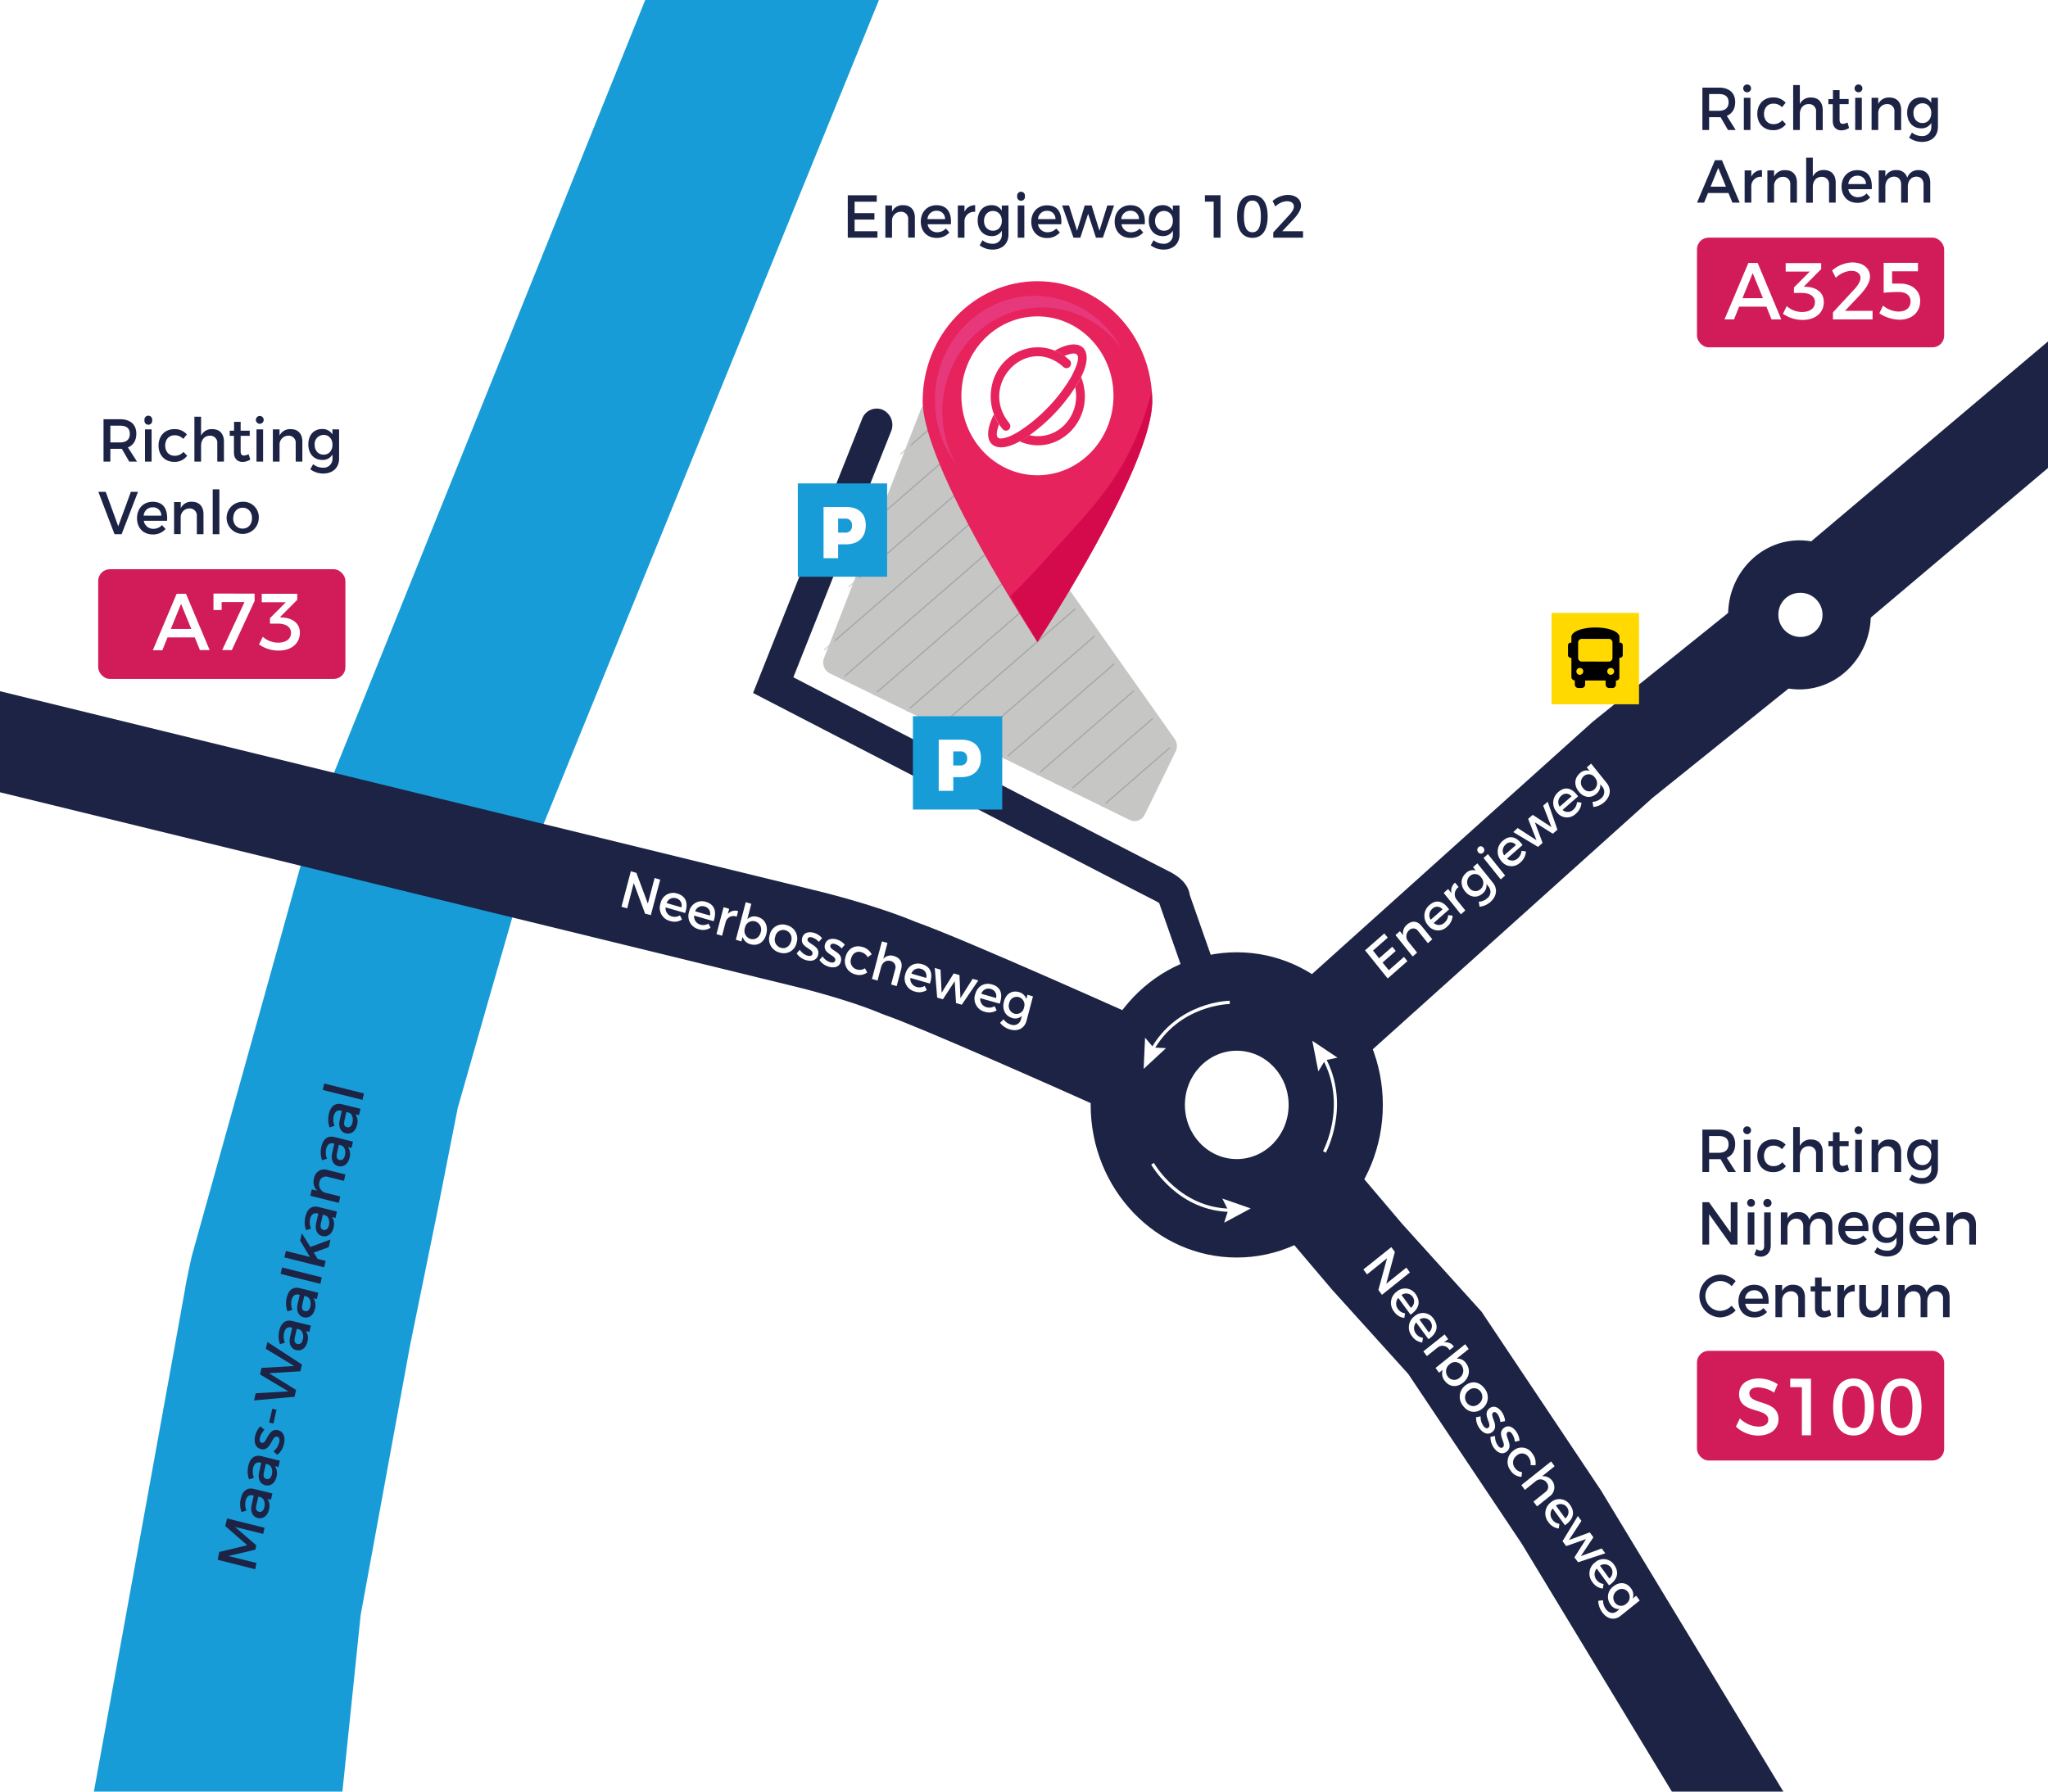 <?xml version="1.0" encoding="utf-8"?>
<svg id="Layer_1" data-name="Layer 1" xmlns="http://www.w3.org/2000/svg" xmlns:xlink="http://www.w3.org/1999/xlink" width="800" height="700" viewBox="0 0 800 700">
  <defs>
    <clipPath id="clip-path">
      <rect width="800" height="700" fill="none"/>
    </clipPath>
  </defs>
  <g>
    <rect width="800" height="700" fill="#fff"/>
    <g clip-path="url(#clip-path)">
      <g>
        <path d="M136.22,1070.93c-9.93-216.58-7.35-323.64-7.35-323.64l12-116.21,19.3-105.36,10.2-50,8.43-42.82,12.78-44.79,11-38.21,8.15-24L381.81-94.55s1.17-10.88,16-27.64,25.49-47.73,25.49-47.73L288.57-160.3l-.89,5.38a20.81,20.81,0,0,0-.85,6.25c.06,3.56-1.23,63.48-1.23,63.48s.43,1.1-.82,4S127.23,310,127.23,310l-9.17,26L74.92,490.76s-2,8.86-2.66,13-35.8,197.43-35.8,197.43-.81,9.21-.94,12.44c-3.23,82,9.14,363.81,9.14,363.81" fill="#189cd8"/>
        <path d="M435.65,435.29c-20.43-9.2-76.43-34.08-90-38.73l-1.16-.44c-14.33-6.05-34.61-10.83-34.81-10.88L-45,298.56l8.38-37.44,354.55,86.63c.76.18,22.73,5.35,39.83,12.48,18.84,6.62,89.44,38.37,92.47,39.73Z" fill="#1c2344"/>
        <polygon points="809.26 958.02 594.48 603.21 550.12 536.85 520.4 503.96 497.14 476.54 524.68 451.03 547.75 478.22 578.73 512.5 625.35 582.28 840.37 937.46 809.26 958.02" fill="#1c2344"/>
        <polygon points="521.26 423.43 497.26 394.28 622.21 281.95 683.12 232.99 705.56 263.47 645.45 311.79 521.26 423.43" fill="#1c2344"/>
        <polygon points="727.77 243.83 704.65 213.92 824.99 112.31 848.11 142.23 727.77 243.83" fill="#1c2344"/>
        <g>
          <ellipse cx="702.92" cy="240.24" rx="8.24" ry="8.61" fill="#fff"/>
          <path d="M702.92,231.63a8.62,8.62,0,1,1-8.24,8.61,8.43,8.43,0,0,1,8.24-8.61m0-20.51c-15.37,0-27.87,13.07-27.87,29.12s12.5,29.12,27.87,29.12,27.86-13.06,27.86-29.12-12.5-29.12-27.86-29.12Z" fill="#1c2344"/>
        </g>
        <path d="M483.11,410.53c11.19,0,20.26,9.47,20.26,21.17s-9.07,21.17-20.26,21.17-20.26-9.48-20.26-21.17,9.07-21.17,20.26-21.17m0-38.46c-31.47,0-57.07,26.75-57.07,59.63s25.6,59.63,57.07,59.63,57.06-26.75,57.06-59.63-25.6-59.63-57.06-59.63Z" fill="#1c2344"/>
        <g>
          <path d="M85.68,606.36l10.9-2.62L88,596.27l.7-3,14.65,3.66-.54,2.39-11-2.72,8.32,7.19-.39,1.69-10.53,2.48,11,2.73-.55,2.43L85,609.42Z" fill="#1c2344"/>
          <path d="M105.83,586l-1.36-.34a5,5,0,0,1,.58,4.21c-.57,2.52-2.42,3.72-4.38,3.23s-3-2.43-2.35-5.23l.81-3.53-.34-.08c-1.4-.35-2.46.38-2.87,2.22a6.52,6.52,0,0,0,.34,3.72l-1.91.61a9.22,9.22,0,0,1-.26-5.37c.69-3,2.54-4.31,5-3.72l7.32,1.8Zm-3.92-1-1-.26-.73,3.15c-.37,1.64-.13,2.51.94,2.78s1.85-.44,2.17-1.84C103.68,587.1,103.1,585.49,101.91,585.06Z" fill="#1c2344"/>
          <path d="M108.77,573.19l-1.36-.34a5.08,5.08,0,0,1,.58,4.22c-.58,2.52-2.42,3.72-4.39,3.23s-3-2.43-2.34-5.24l.8-3.52-.34-.08c-1.4-.35-2.45.38-2.87,2.22a6.5,6.5,0,0,0,.35,3.71l-1.92.62a9.15,9.15,0,0,1-.25-5.37c.68-3,2.54-4.31,5-3.72l7.31,1.8Zm-3.93-1-1-.26-.72,3.15c-.38,1.64-.13,2.51.94,2.78s1.84-.44,2.17-1.84C106.62,574.28,106,572.67,104.84,572.24Z" fill="#1c2344"/>
          <path d="M101.54,561.74c-.23,1-.08,1.79.72,2,2,.52,2.36-6,6.39-4.92,2.28.57,2.83,3,2.29,5.29a7.42,7.42,0,0,1-2.62,4.29l-1.51-1.32a6.52,6.52,0,0,0,2.27-3.55c.24-1.07.08-2-.76-2.2-2.28-.57-2.41,5.87-6.42,4.85-2.26-.57-2.76-2.87-2.24-5.1a7.65,7.65,0,0,1,2.06-3.79l1.57,1.37A7,7,0,0,0,101.54,561.74Z" fill="#1c2344"/>
          <path d="M106.37,550.41l1.65.41-1.23,5.38-1.66-.41Z" fill="#1c2344"/>
          <path d="M99.87,544.37l12.76-.74L101.57,537l.58-2.54,12.76-.74L103.84,527l.61-2.67,13.49,8.79-.6,2.65-12.27.77,10.59,6.53-.61,2.67-15.82,1.42Z" fill="#1c2344"/>
          <path d="M120.85,520.39l-1.36-.34a5,5,0,0,1,.58,4.22c-.57,2.52-2.42,3.72-4.39,3.23s-3-2.43-2.34-5.23l.81-3.53-.34-.08c-1.4-.35-2.46.38-2.88,2.22a6.63,6.63,0,0,0,.35,3.72l-1.91.61a9.23,9.23,0,0,1-.26-5.37c.69-3,2.54-4.31,5-3.72l7.32,1.8Zm-3.92-.95-1-.26-.72,3.15c-.37,1.64-.13,2.51.94,2.78s1.85-.44,2.17-1.84C118.7,521.48,118.11,519.87,116.93,519.44Z" fill="#1c2344"/>
          <path d="M123.79,507.57l-1.36-.34a5.08,5.08,0,0,1,.58,4.22c-.58,2.52-2.42,3.72-4.39,3.23s-3-2.43-2.35-5.24l.81-3.52-.34-.08c-1.4-.35-2.45.38-2.87,2.21a6.52,6.52,0,0,0,.34,3.72l-1.91.61A9.19,9.19,0,0,1,112,507c.69-3,2.54-4.31,5-3.72l7.31,1.8Zm-3.93-1-1-.25-.72,3.15c-.38,1.64-.14,2.51.93,2.78s1.85-.44,2.17-1.84C121.63,508.65,121.05,507.05,119.86,506.61Z" fill="#1c2344"/>
          <path d="M110.18,495.22l15.54,3.88-.57,2.52-15.54-3.88Z" fill="#1c2344"/>
          <path d="M122.54,489.4l1.54,2.47,3.12.78-.58,2.52-15.53-3.89.57-2.51,9.39,2.34-3.81-6.39.66-2.89,3.33,5.39,7.88-2.93-.68,3Z" fill="#1c2344"/>
          <path d="M131.05,475.85l-1.36-.34a5.05,5.05,0,0,1,.58,4.21c-.58,2.52-2.42,3.72-4.39,3.23s-3-2.43-2.35-5.23l.81-3.53-.33-.08c-1.41-.35-2.46.38-2.88,2.22a6.53,6.53,0,0,0,.34,3.72l-1.91.61a9.14,9.14,0,0,1-.25-5.37c.68-3,2.53-4.31,5-3.72l7.31,1.8Zm-3.93-1-1-.26-.72,3.15c-.38,1.64-.14,2.51.93,2.78s1.85-.44,2.17-1.84C128.89,476.93,128.31,475.32,127.12,474.89Z" fill="#1c2344"/>
          <path d="M128,457.14l6.93,1.73-.57,2.51-6.27-1.56a2.55,2.55,0,0,0-3.34,2.12A3.38,3.38,0,0,0,127,466l5.93,1.48-.58,2.51-11.14-2.78.58-2.52,2.13.54a4.68,4.68,0,0,1-1.23-4.85A4,4,0,0,1,128,457.14Z" fill="#1c2344"/>
          <path d="M137.3,448.52l-1.36-.34a5,5,0,0,1,.58,4.21c-.57,2.52-2.42,3.72-4.39,3.23s-3-2.43-2.34-5.23l.81-3.53-.34-.08c-1.4-.35-2.46.38-2.88,2.22a6.63,6.63,0,0,0,.35,3.72l-1.91.61a9.22,9.22,0,0,1-.26-5.37c.69-3,2.54-4.31,5-3.72l7.32,1.8Zm-3.92-1-1-.26-.72,3.15c-.37,1.64-.13,2.52.94,2.78s1.85-.44,2.17-1.84C135.15,449.6,134.56,448,133.38,447.56Z" fill="#1c2344"/>
          <path d="M140.24,435.69l-1.36-.34a5.08,5.08,0,0,1,.58,4.22c-.58,2.52-2.42,3.72-4.39,3.23s-3-2.43-2.35-5.24l.81-3.52-.34-.08c-1.4-.35-2.45.38-2.87,2.21a6.52,6.52,0,0,0,.34,3.72l-1.91.61a9.1,9.1,0,0,1-.25-5.36c.68-3,2.53-4.31,5-3.72l7.31,1.8Zm-3.93-.95-1-.26-.72,3.15c-.38,1.64-.14,2.51.93,2.78s1.85-.44,2.17-1.84C138.08,436.77,137.5,435.17,136.31,434.74Z" fill="#1c2344"/>
          <path d="M126.64,423.34l15.54,3.89-.58,2.51-15.54-3.88Z" fill="#1c2344"/>
        </g>
        <g>
          <path d="M248.59,341.05l4.48,12,2.63-10,2.2.64-3.66,13.86L252,357l-4.45-12L245,354.92l-2.24-.64,3.66-13.87Z" fill="#fff"/>
          <path d="M267.63,356.72,260,354.53a3.31,3.31,0,0,0,2.43,3.53,3.91,3.91,0,0,0,3.17-.41l.81,1.62a5.41,5.41,0,0,1-4.63.58A5.27,5.27,0,0,1,258,353a5.06,5.06,0,0,1,6.51-3.9C268.1,350.17,268.9,353,267.63,356.72Zm-1.46-2.21a2.81,2.81,0,0,0-2.08-3.54,2.93,2.93,0,0,0-3.68,1.88Z" fill="#fff"/>
          <path d="M278.76,359.93l-7.61-2.19a3.31,3.31,0,0,0,2.43,3.53,3.88,3.88,0,0,0,3.16-.41l.82,1.62a5.44,5.44,0,0,1-4.64.58,5.27,5.27,0,0,1-3.74-6.81,5.06,5.06,0,0,1,6.51-3.9C279.23,353.38,280,356.21,278.76,359.93Zm-1.45-2.21a2.82,2.82,0,0,0-2.08-3.54,2.93,2.93,0,0,0-3.68,1.88Z" fill="#fff"/>
          <path d="M288.34,356l-.57,2.18a3.13,3.13,0,0,0-4.26,1.93l-1.46,5.5-2.18-.63,2.78-10.53,2.18.63-.55,2.1A3.68,3.68,0,0,1,288.34,356Z" fill="#fff"/>
          <path d="M299.33,365c-.83,3.14-3.3,4.76-6.18,3.92a4.16,4.16,0,0,1-3.06-2.92l-.48,1.82-2.18-.63,3.88-14.69,2.18.63-1.58,6a4,4,0,0,1,4-.89C298.8,359,300.17,361.76,299.33,365Zm-2.18-.72A3.34,3.34,0,0,0,295,360a3.16,3.16,0,0,0-4,2.52,3.33,3.33,0,0,0,2.16,4.33C295,367.33,296.62,366.27,297.15,364.25Z" fill="#fff"/>
          <path d="M311.17,368.34a5.09,5.09,0,0,1-6.66,3.83,5.38,5.38,0,0,1-3.85-6.86,5.1,5.1,0,0,1,6.68-3.83A5.36,5.36,0,0,1,311.17,368.34ZM302.83,366a3.32,3.32,0,0,0,2.19,4.32c1.8.52,3.43-.5,4-2.54a3.31,3.31,0,0,0-2.17-4.29A3.13,3.13,0,0,0,302.83,366Z" fill="#fff"/>
          <path d="M317.22,366.27c-.85-.25-1.56-.13-1.76.62-.51,1.94,5.13,2.44,4.1,6.25-.57,2.16-2.66,2.6-4.69,2a6.52,6.52,0,0,1-3.67-2.64l1.21-1.4a5.64,5.64,0,0,0,3,2.28c.93.27,1.74.14,1.95-.65.57-2.16-5.05-2.48-4-6.28.57-2.14,2.59-2.53,4.52-2a6.56,6.56,0,0,1,3.24,2.09L319.87,368A6.05,6.05,0,0,0,317.22,366.27Z" fill="#fff"/>
          <path d="M326.12,368.83c-.85-.24-1.56-.13-1.76.63-.51,1.94,5.13,2.43,4.1,6.25-.57,2.16-2.66,2.6-4.69,2a6.46,6.46,0,0,1-3.67-2.63l1.21-1.4a5.76,5.76,0,0,0,3,2.28c.93.27,1.74.14,1.94-.66.57-2.15-5-2.48-4-6.27.57-2.14,2.59-2.54,4.52-2a6.56,6.56,0,0,1,3.24,2.09l-1.23,1.45A6.19,6.19,0,0,0,326.12,368.83Z" fill="#fff"/>
          <path d="M336.35,372c-1.74-.51-3.36.5-3.88,2.5a3.25,3.25,0,0,0,2.1,4.23,3.76,3.76,0,0,0,3.31-.41l.88,1.62a5.15,5.15,0,0,1-4.8.72,5.28,5.28,0,0,1-3.67-6.79c.84-3.19,3.5-4.76,6.5-3.9a5.56,5.56,0,0,1,3.71,2.92L338.92,374A4,4,0,0,0,336.35,372Z" fill="#fff"/>
          <path d="M352,378.73l-1.73,6.56-2.18-.63,1.57-5.92a2.45,2.45,0,0,0-1.75-3.26c-1.81-.5-3.26.6-3.75,2.46l-1.37,5.19-2.18-.63,3.88-14.69,2.18.62-1.64,6.22a3.82,3.82,0,0,1,4.29-1.06C351.69,374.27,352.69,376.22,352,378.73Z" fill="#fff"/>
          <path d="M363.24,384.29l-7.63-2.2a3.31,3.31,0,0,0,2.44,3.53,3.88,3.88,0,0,0,3.16-.41l.82,1.63a5.51,5.51,0,0,1-4.64.58,5.29,5.29,0,0,1-3.75-6.82c.85-3.18,3.52-4.74,6.52-3.89C363.7,377.73,364.5,380.56,363.24,384.29Zm-1.46-2.21a2.83,2.83,0,0,0-2.09-3.55,2.94,2.94,0,0,0-3.67,1.88Z" fill="#fff"/>
          <path d="M367.39,378.88l.43,9,4.72-7.55,2.26.65.37,9,4.76-7.54,2.22.64-6.46,9.48-2.25-.65-.5-8.54-4.62,7.06-2.24-.64-.93-11.61Z" fill="#fff"/>
          <path d="M390.52,392.15,382.91,390a3.31,3.31,0,0,0,2.43,3.53,3.88,3.88,0,0,0,3.16-.41l.82,1.63a5.47,5.47,0,0,1-4.64.57,5.28,5.28,0,0,1-3.75-6.81c.85-3.19,3.52-4.74,6.52-3.89C391,385.6,391.79,388.43,390.52,392.15Zm-1.45-2.21A2.82,2.82,0,0,0,387,386.4a2.93,2.93,0,0,0-3.68,1.88Z" fill="#fff"/>
          <path d="M403.51,389.29,401,398.8c-.8,3-3.37,4.33-6.53,3.42a7.6,7.6,0,0,1-3.82-2.59l1.36-1.38a5.33,5.33,0,0,0,2.86,2.06,2.92,2.92,0,0,0,3.95-2.08l.35-1.32a3.71,3.71,0,0,1-3.8.82c-2.73-.79-4-3.37-3.21-6.4s3.12-4.48,5.8-3.72a4,4,0,0,1,2.94,2.76l.45-1.7ZM400,393.66a3.14,3.14,0,0,0-2-4.07,3,3,0,0,0-3.79,2.39,3.17,3.17,0,0,0,2.08,4.09A3,3,0,0,0,400,393.66Z" fill="#fff"/>
        </g>
        <g>
          <rect x="38.36" y="222.41" width="96.56" height="42.85" rx="4.55" fill="#d11c59"/>
          <g>
            <path d="M76.08,249.05H65.43l-2,5H59.7L69,232h3.65L81.9,254H78.1Zm-1.36-3.31-4-9.8-4,9.8Z" fill="#fff"/>
            <path d="M99.46,231.94v2.83L90.56,254H86.79l8.72-18.76H86.58l0,3.09H83.39v-6.42Z" fill="#fff"/>
            <path d="M117.14,247.19c0,4.13-3.2,7-8.3,7a13.35,13.35,0,0,1-7.66-2.39l1.48-3a9,9,0,0,0,5.94,2.3c3.2,0,5.07-1.51,5.07-3.81s-1.9-3.62-5.13-3.62h-3.08v-2.15l6.19-6.21h-9.41l0-3.3h13.87v2.33l-6.79,6.84,1.24.09C114.48,241.58,117.14,243.69,117.14,247.19Z" fill="#fff"/>
          </g>
          <g>
            <path d="M50.49,180.36l-2.9-5a5.62,5.62,0,0,1-.72,0H43.11v5H40.44V163.8h6.43c4.05,0,6.38,2.06,6.38,5.65,0,2.65-1.18,4.52-3.28,5.37l3.55,5.54Zm-3.62-7.5c2.44,0,3.84-1.09,3.84-3.34s-1.4-3.21-3.84-3.21H43.11v6.55Z" fill="#1c2344"/>
            <path d="M59.44,164.18a1.52,1.52,0,1,1-3,0,1.52,1.52,0,1,1,3,0Zm-.22,3.59v12.59H56.64V167.77Z" fill="#1c2344"/>
            <path d="M68.11,170.07c-2.08,0-3.58,1.63-3.58,4s1.5,4,3.58,4a4.39,4.39,0,0,0,3.55-1.51l1.45,1.51A6,6,0,0,1,68,180.45c-3.58,0-6.07-2.58-6.07-6.36s2.49-6.41,6.07-6.41a6.21,6.21,0,0,1,5,2.06l-1.43,1.75A4.46,4.46,0,0,0,68.11,170.07Z" fill="#1c2344"/>
            <path d="M87.48,172.53v7.83h-2.6v-7.07a2.75,2.75,0,0,0-2.9-3.06c-2.15,0-3.44,1.71-3.44,3.93v6.2h-2.6V162.81h2.6v7.42A4.52,4.52,0,0,1,83,167.68C85.81,167.68,87.48,169.52,87.48,172.53Z" fill="#1c2344"/>
            <path d="M97.77,179.55a5.6,5.6,0,0,1-3,.93c-1.81,0-3.38-1.09-3.38-3.67v-6.53H89.74v-2h1.69v-3.46H94v3.46h3.55v2H94v6c0,1.3.47,1.71,1.29,1.71a4.05,4.05,0,0,0,1.81-.55Z" fill="#1c2344"/>
            <path d="M103,164.18a1.53,1.53,0,1,1-1.52-1.66A1.53,1.53,0,0,1,103,164.18Zm-.23,3.59v12.59h-2.58V167.77Z" fill="#1c2344"/>
            <path d="M118.11,172.53v7.83h-2.6v-7.07a2.74,2.74,0,0,0-2.89-3.06,3.45,3.45,0,0,0-3.42,3.43v6.7h-2.61V167.77h2.61v2.42a4.51,4.51,0,0,1,4.43-2.51C116.44,167.68,118.11,169.52,118.11,172.53Z" fill="#1c2344"/>
            <path d="M132.46,167.77v11.36c0,3.62-2.47,5.89-6.25,5.89a8.5,8.5,0,0,1-5-1.66l1.11-2a6,6,0,0,0,3.78,1.37,3.45,3.45,0,0,0,3.78-3.57v-1.59a4.33,4.33,0,0,1-4,2.13c-3.26,0-5.44-2.46-5.44-6.08s2.15-6,5.35-6a4.45,4.45,0,0,1,4.07,2.13v-2Zm-2.58,6c0-2.27-1.43-3.85-3.46-3.85a3.56,3.56,0,0,0-3.51,3.85c0,2.28,1.42,3.88,3.51,3.88S129.88,176,129.88,173.73Z" fill="#1c2344"/>
            <path d="M41.3,192.17l4.89,13.46,4.93-13.46H53.9l-6.4,16.56H44.74l-6.32-16.56Z" fill="#1c2344"/>
            <path d="M65.26,203.48h-9.1a3.71,3.71,0,0,0,3.74,3.14,4.59,4.59,0,0,0,3.39-1.46l1.38,1.54a6.42,6.42,0,0,1-5,2.12c-3.71,0-6.15-2.57-6.15-6.36s2.51-6.39,6.09-6.41C63.86,196.05,65.58,198.94,65.26,203.48Zm-2.26-2a3.15,3.15,0,0,0-3.35-3.26,3.46,3.46,0,0,0-3.53,3.26Z" fill="#1c2344"/>
            <path d="M79.49,200.9v7.83h-2.6v-7.07a2.75,2.75,0,0,0-2.9-3A3.43,3.43,0,0,0,70.58,202v6.69H68V196.15h2.61v2.41A4.51,4.51,0,0,1,75,196.05C77.82,196.05,79.49,197.9,79.49,200.9Z" fill="#1c2344"/>
            <path d="M85.69,191.18v17.55h-2.6V191.18Z" fill="#1c2344"/>
            <path d="M101.08,202.44a6.28,6.28,0,1,1-6.27-6.39A6,6,0,0,1,101.08,202.44Zm-10,0c0,2.44,1.52,4.09,3.69,4.09s3.67-1.65,3.67-4.09-1.52-4.07-3.67-4.07S91.12,200.05,91.12,202.46Z" fill="#1c2344"/>
          </g>
        </g>
        <g>
          <rect x="662.88" y="92.85" width="96.56" height="42.85" rx="4.55" fill="#d11c59"/>
          <g>
            <path d="M690,119.81H679.34l-2,5h-3.71l9.32-22.06h3.64l9.23,22.06H692Zm-1.35-3.31-4-9.8-4,9.8Z" fill="#fff"/>
            <path d="M712.43,118c0,4.13-3.2,7-8.3,7a13.36,13.36,0,0,1-7.66-2.4l1.48-3a9,9,0,0,0,5.94,2.3c3.2,0,5.07-1.51,5.07-3.81s-1.9-3.63-5.13-3.63h-3.07v-2.14l6.18-6.21h-9.41l0-3.31h13.87v2.33l-6.78,6.84,1.23.1C709.77,112.34,712.43,114.46,712.43,118Z" fill="#fff"/>
            <path d="M726.76,108.66c0-1.8-1.39-2.84-3.71-2.84a9.27,9.27,0,0,0-5.94,2.74l-1.45-2.87a12.54,12.54,0,0,1,7.87-3.15c4.13,0,6.94,2.18,6.94,5.58,0,2.21-1.66,4.7-4,7.22l-5.79,6.11h10.79v3.34H716v-2.74l8.05-8.7C725.67,111.68,726.76,109.92,726.76,108.66Z" fill="#fff"/>
            <path d="M742.2,110.8c4.8,0,7.88,2.84,7.88,6.68,0,4.51-3.2,7.44-8.15,7.44a14.63,14.63,0,0,1-7.81-2.52l1.45-3a9.67,9.67,0,0,0,6,2.33c3,0,4.74-1.51,4.74-4,0-2.27-1.78-3.65-4.68-3.65-1.36,0-4.31.12-5.82.31V102.7h13.39V106h-10.1v4.79C740,110.8,741.39,110.8,742.2,110.8Z" fill="#fff"/>
          </g>
          <g>
            <path d="M675,50.79l-2.9-5a5.62,5.62,0,0,1-.72,0h-3.76v5H665V34.23h6.43c4.05,0,6.38,2.06,6.38,5.65,0,2.65-1.18,4.52-3.28,5.37L678,50.79Zm-3.62-7.5c2.44,0,3.85-1.09,3.85-3.34s-1.41-3.21-3.85-3.21h-3.76v6.55Z" fill="#1c2344"/>
            <path d="M684,34.61A1.53,1.53,0,1,1,682.45,33,1.53,1.53,0,0,1,684,34.61Zm-.23,3.59V50.79h-2.58V38.2Z" fill="#1c2344"/>
            <path d="M692.63,40.5c-2.08,0-3.57,1.63-3.57,4s1.49,4,3.57,4A4.42,4.42,0,0,0,696.19,47l1.44,1.51a6,6,0,0,1-5.11,2.34c-3.58,0-6.07-2.58-6.07-6.36s2.49-6.41,6.07-6.41a6.21,6.21,0,0,1,5,2.06l-1.43,1.75A4.44,4.44,0,0,0,692.63,40.5Z" fill="#1c2344"/>
            <path d="M712,43v7.83h-2.6V43.72a2.75,2.75,0,0,0-2.9-3.06c-2.15,0-3.44,1.71-3.44,3.93v6.2h-2.6V33.24h2.6v7.42a4.52,4.52,0,0,1,4.46-2.55C710.33,38.11,712,40,712,43Z" fill="#1c2344"/>
            <path d="M722.29,50a5.51,5.51,0,0,1-3,.93c-1.81,0-3.37-1.09-3.37-3.67V40.71h-1.7v-2H716V35.22h2.58v3.46h3.55v2h-3.55v6c0,1.3.47,1.71,1.29,1.71a4,4,0,0,0,1.81-.55Z" fill="#1c2344"/>
            <path d="M727.5,34.61A1.53,1.53,0,1,1,726,33,1.53,1.53,0,0,1,727.5,34.61Zm-.23,3.59V50.79h-2.58V38.2Z" fill="#1c2344"/>
            <path d="M742.64,43v7.83H740V43.72a2.74,2.74,0,0,0-2.89-3.06,3.45,3.45,0,0,0-3.42,3.43v6.7h-2.6V38.2h2.6v2.42a4.51,4.51,0,0,1,4.44-2.51C741,38.11,742.64,40,742.64,43Z" fill="#1c2344"/>
            <path d="M757,38.2V49.56c0,3.62-2.46,5.89-6.25,5.89a8.52,8.52,0,0,1-5-1.66l1.11-2a6,6,0,0,0,3.78,1.37,3.45,3.45,0,0,0,3.78-3.57V48a4.33,4.33,0,0,1-4,2.13c-3.26,0-5.43-2.46-5.43-6.08s2.15-6,5.34-6a4.45,4.45,0,0,1,4.07,2.13v-2Zm-2.58,6c0-2.27-1.43-3.85-3.46-3.85a3.56,3.56,0,0,0-3.51,3.85c0,2.28,1.43,3.88,3.51,3.88S754.4,46.44,754.4,44.16Z" fill="#1c2344"/>
            <path d="M675.19,75.42h-8l-1.52,3.74H662.9l7-16.56h2.74l6.93,16.56h-2.85Zm-1-2.48-3-7.36-3,7.36Z" fill="#1c2344"/>
            <path d="M688.27,66.48v2.6a3.7,3.7,0,0,0-4.17,3.5v6.58h-2.6V66.58h2.6v2.5A4.36,4.36,0,0,1,688.27,66.48Z" fill="#1c2344"/>
            <path d="M701.93,71.33v7.83h-2.6V72.09a2.75,2.75,0,0,0-2.9-3A3.43,3.43,0,0,0,693,72.47v6.69h-2.61V66.58H693V69a4.51,4.51,0,0,1,4.43-2.51C700.26,66.48,701.93,68.33,701.93,71.33Z" fill="#1c2344"/>
            <path d="M717.07,71.33v7.83h-2.6V72.09a2.75,2.75,0,0,0-2.9-3c-2.15,0-3.44,1.7-3.44,3.92v6.2h-2.6V61.61h2.6V69a4.52,4.52,0,0,1,4.46-2.56C715.4,66.48,717.07,68.33,717.07,71.33Z" fill="#1c2344"/>
            <path d="M731.14,73.91H722a3.71,3.71,0,0,0,3.74,3.14,4.59,4.59,0,0,0,3.39-1.46l1.39,1.54a6.45,6.45,0,0,1-5,2.12c-3.71,0-6.15-2.57-6.15-6.36s2.51-6.39,6.09-6.41C729.74,66.48,731.46,69.37,731.14,73.91Zm-2.26-2a3.15,3.15,0,0,0-3.35-3.26A3.46,3.46,0,0,0,722,71.92Z" fill="#1c2344"/>
            <path d="M754,71.33v7.83h-2.61V72.09c0-1.92-1.08-3.08-2.85-3.08-2.06.07-3.3,1.73-3.3,3.93v6.22h-2.61V72.09c0-1.92-1.06-3.08-2.82-3.08-2.09.07-3.35,1.73-3.35,3.93v6.22h-2.59V66.58h2.59V69a4.4,4.4,0,0,1,4.36-2.53,4.06,4.06,0,0,1,4.19,3,4.42,4.42,0,0,1,4.57-3C752.32,66.48,754,68.33,754,71.33Z" fill="#1c2344"/>
          </g>
        </g>
        <g>
          <rect x="662.88" y="527.79" width="96.56" height="42.85" rx="4.55" fill="#d11c59"/>
          <g>
            <path d="M686.79,542.06c-2.08,0-3.44.82-3.44,2.3,0,4.82,11.4,2.24,11.37,10.18,0,3.93-3.32,6.36-8,6.36a12.69,12.69,0,0,1-8.63-3.5l1.54-3.21a10.89,10.89,0,0,0,7.15,3.21c2.47,0,3.95-1,3.95-2.68,0-4.91-11.4-2.17-11.4-10,0-3.78,3.11-6.14,7.69-6.14a13.3,13.3,0,0,1,7.39,2.27L693,544.11A12.22,12.22,0,0,0,686.79,542.06Z" fill="#fff"/>
            <path d="M707.42,538.69v22.09h-3.56V542h-4.55v-3.33Z" fill="#fff"/>
            <path d="M732,549.71c0,7.19-2.84,11.16-7.93,11.16s-8-4-8-11.16,2.84-11.12,8-11.12S732,542.56,732,549.71Zm-12.37,0c0,5.61,1.48,8.26,4.44,8.26s4.4-2.65,4.4-8.26-1.48-8.22-4.4-8.22S719.61,544.11,719.61,549.71Z" fill="#fff"/>
            <path d="M750.59,549.71c0,7.19-2.83,11.16-7.93,11.16s-8-4-8-11.16,2.83-11.12,8-11.12S750.59,542.56,750.59,549.71Zm-12.36,0c0,5.61,1.47,8.26,4.43,8.26s4.4-2.65,4.4-8.26-1.48-8.22-4.4-8.22S738.23,544.11,738.23,549.71Z" fill="#fff"/>
          </g>
          <g>
            <path d="M675,457.91l-2.9-5c-.23,0-.47,0-.72,0h-3.76v5H665V441.35h6.43c4.05,0,6.38,2.06,6.38,5.66,0,2.64-1.18,4.51-3.28,5.36l3.55,5.54Zm-3.62-7.5c2.44,0,3.85-1.09,3.85-3.33s-1.41-3.22-3.85-3.22h-3.76v6.55Z" fill="#1c2344"/>
            <path d="M684,441.73a1.53,1.53,0,1,1-1.52-1.65A1.53,1.53,0,0,1,684,441.73Zm-.23,3.6v12.58h-2.58V445.33Z" fill="#1c2344"/>
            <path d="M692.63,447.62c-2.08,0-3.57,1.63-3.57,4s1.49,4,3.57,4a4.42,4.42,0,0,0,3.56-1.51l1.44,1.51a6,6,0,0,1-5.11,2.34c-3.58,0-6.07-2.57-6.07-6.36s2.49-6.41,6.07-6.41a6.24,6.24,0,0,1,5,2.06L696.07,449A4.44,4.44,0,0,0,692.63,447.62Z" fill="#1c2344"/>
            <path d="M712,450.08v7.83h-2.6v-7.07a2.75,2.75,0,0,0-2.9-3c-2.15,0-3.44,1.7-3.44,3.92v6.2h-2.6V440.36h2.6v7.43a4.52,4.52,0,0,1,4.46-2.56C710.33,445.23,712,447.08,712,450.08Z" fill="#1c2344"/>
            <path d="M722.29,457.11a5.59,5.59,0,0,1-3,.92c-1.81,0-3.37-1.09-3.37-3.67v-6.53h-1.7v-2H716v-3.45h2.58v3.45h3.55v2h-3.55v6c0,1.3.47,1.7,1.29,1.7a4,4,0,0,0,1.81-.55Z" fill="#1c2344"/>
            <path d="M727.5,441.73a1.53,1.53,0,1,1-1.52-1.65A1.53,1.53,0,0,1,727.5,441.73Zm-.23,3.6v12.58h-2.58V445.33Z" fill="#1c2344"/>
            <path d="M742.64,450.08v7.83H740v-7.07a2.74,2.74,0,0,0-2.89-3,3.43,3.43,0,0,0-3.42,3.43v6.69h-2.6V445.33h2.6v2.41a4.51,4.51,0,0,1,4.44-2.51C741,445.23,742.64,447.08,742.64,450.08Z" fill="#1c2344"/>
            <path d="M757,445.33v11.35c0,3.62-2.46,5.89-6.25,5.89a8.52,8.52,0,0,1-5-1.66l1.11-2a5.89,5.89,0,0,0,3.78,1.37,3.44,3.44,0,0,0,3.78-3.57v-1.58a4.35,4.35,0,0,1-4,2.13c-3.26,0-5.43-2.46-5.43-6.08s2.15-6,5.34-6a4.45,4.45,0,0,1,4.07,2.13v-2Zm-2.58,6c0-2.27-1.43-3.86-3.46-3.86s-3.49,1.61-3.51,3.86,1.43,3.88,3.51,3.88S754.4,453.56,754.4,451.29Z" fill="#1c2344"/>
            <path d="M667.58,469.72l8.49,11.9v-11.9h2.63v16.56h-2.63l-8.44-11.87v11.87H665V469.72Z" fill="#1c2344"/>
            <path d="M685.53,470.1a1.53,1.53,0,1,1-1.52-1.65A1.53,1.53,0,0,1,685.53,470.1Zm-.23,3.6v12.58h-2.58V473.7Z" fill="#1c2344"/>
            <path d="M687.81,491a4.17,4.17,0,0,1-2.51-.85l.86-2.11a2.64,2.64,0,0,0,1.54.57c.79,0,1.42-.5,1.42-1.7V473.7h2.58v12.93C691.7,489.62,689.73,491,687.81,491ZM692,470.1a1.6,1.6,0,1,1-1.61-1.65A1.56,1.56,0,0,1,692,470.1Z" fill="#1c2344"/>
            <path d="M715.76,478.45v7.83h-2.6v-7.07c0-1.92-1.09-3.08-2.85-3.08-2.06.07-3.31,1.73-3.31,3.93v6.22h-2.6v-7.07c0-1.92-1.06-3.08-2.83-3.08-2.08.07-3.35,1.73-3.35,3.93v6.22h-2.58V473.7h2.58v2.43a4.43,4.43,0,0,1,4.37-2.53,4.06,4.06,0,0,1,4.19,3,4.41,4.41,0,0,1,4.57-3C714.11,473.6,715.76,475.45,715.76,478.45Z" fill="#1c2344"/>
            <path d="M729.83,481h-9.1a3.72,3.72,0,0,0,3.74,3.15,4.56,4.56,0,0,0,3.39-1.47l1.38,1.54a6.42,6.42,0,0,1-5,2.13c-3.71,0-6.15-2.58-6.15-6.37s2.51-6.38,6.09-6.41C728.43,473.6,730.15,476.49,729.83,481Zm-2.26-2a3.15,3.15,0,0,0-3.35-3.26,3.46,3.46,0,0,0-3.53,3.26Z" fill="#1c2344"/>
            <path d="M743.41,473.7v11.35c0,3.62-2.47,5.89-6.25,5.89a8.43,8.43,0,0,1-5-1.66l1.11-2a5.89,5.89,0,0,0,3.78,1.37,3.45,3.45,0,0,0,3.78-3.57v-1.58a4.38,4.38,0,0,1-4,2.13c-3.25,0-5.43-2.46-5.43-6.08s2.15-6,5.34-6a4.46,4.46,0,0,1,4.08,2.13v-2Zm-2.58,6c0-2.27-1.43-3.86-3.47-3.86s-3.48,1.61-3.5,3.86,1.42,3.88,3.5,3.88S740.83,481.93,740.83,479.66Z" fill="#1c2344"/>
            <path d="M757.62,481h-9.1a3.7,3.7,0,0,0,3.73,3.15,4.6,4.6,0,0,0,3.4-1.47l1.38,1.54a6.45,6.45,0,0,1-5,2.13c-3.71,0-6.16-2.58-6.16-6.37s2.51-6.38,6.09-6.41C756.21,473.6,757.93,476.49,757.62,481Zm-2.27-2a3.15,3.15,0,0,0-3.35-3.26,3.46,3.46,0,0,0-3.53,3.26Z" fill="#1c2344"/>
            <path d="M771.85,478.45v7.83h-2.6v-7.07a2.75,2.75,0,0,0-2.9-3,3.44,3.44,0,0,0-3.42,3.43v6.69h-2.6V473.7h2.6v2.41a4.51,4.51,0,0,1,4.44-2.51C770.17,473.6,771.85,475.45,771.85,478.45Z" fill="#1c2344"/>
            <path d="M672,500.51a5.83,5.83,0,0,0,0,11.66,6.4,6.4,0,0,0,4.41-2l1.59,1.84a8.79,8.79,0,0,1-6.14,2.72A8.37,8.37,0,0,1,672,498a8.57,8.57,0,0,1,6,2.55l-1.57,2A6.05,6.05,0,0,0,672,500.51Z" fill="#1c2344"/>
            <path d="M690.83,509.4h-9.1a3.7,3.7,0,0,0,3.73,3.15,4.56,4.56,0,0,0,3.39-1.47l1.39,1.54a6.42,6.42,0,0,1-5,2.13c-3.71,0-6.16-2.58-6.16-6.36s2.51-6.39,6.09-6.41C689.42,502,691.14,504.86,690.83,509.4Zm-2.27-2a3.15,3.15,0,0,0-3.35-3.27,3.47,3.47,0,0,0-3.53,3.27Z" fill="#1c2344"/>
            <path d="M705.05,506.82v7.83h-2.6v-7.07a2.74,2.74,0,0,0-2.89-3.05,3.44,3.44,0,0,0-3.42,3.43v6.69h-2.61V502.07h2.61v2.41a4.5,4.5,0,0,1,4.43-2.5C703.38,502,705.05,503.82,705.05,506.82Z" fill="#1c2344"/>
            <path d="M715.35,513.85a5.62,5.62,0,0,1-3,.92c-1.81,0-3.37-1.09-3.37-3.66v-6.53h-1.7v-2H709v-3.45h2.58v3.45h3.56v2h-3.56v6c0,1.3.48,1.7,1.29,1.7a4.12,4.12,0,0,0,1.81-.54Z" fill="#1c2344"/>
            <path d="M724.51,502v2.6a3.69,3.69,0,0,0-4.16,3.5v6.57h-2.61V502.07h2.61v2.51A4.34,4.34,0,0,1,724.51,502Z" fill="#1c2344"/>
            <path d="M737.59,502.07v12.58H735v-2.46a4.43,4.43,0,0,1-4.3,2.56c-2.76,0-4.42-1.85-4.42-4.85v-7.83h2.61v7.07c0,1.9,1.06,3.05,2.8,3.05,2.09,0,3.31-1.72,3.31-3.92v-6.2Z" fill="#1c2344"/>
            <path d="M761.56,506.82v7.83H759v-7.07a2.74,2.74,0,0,0-2.85-3.07c-2.06.07-3.3,1.72-3.3,3.92v6.22h-2.61v-7.07c0-1.91-1.06-3.07-2.83-3.07-2.08.07-3.35,1.72-3.35,3.92v6.22h-2.58V502.07H744v2.44a4.41,4.41,0,0,1,4.37-2.53,4.06,4.06,0,0,1,4.19,3,4.42,4.42,0,0,1,4.57-3C759.9,502,761.56,503.82,761.56,506.82Z" fill="#1c2344"/>
          </g>
        </g>
        <g>
          <path d="M544.87,489.16l-3.36,12.4,7.85-6.29,1.38,1.9-10.92,8.74L538.43,504l3.38-12.36L534,497.93,532.56,496l10.93-8.74Z" fill="#fff"/>
          <path d="M551,513.66l-4.8-6.55a3.44,3.44,0,0,0-.11,4.35,4,4,0,0,0,2.76,1.67l-.28,1.81a5.67,5.67,0,0,1-4-2.46,5.41,5.41,0,0,1,1-7.8,4.94,4.94,0,0,1,7.44,1C555.16,508.73,554.16,511.49,551,513.66Zm.12-2.68a3.09,3.09,0,0,0-3.64-5Z" fill="#fff"/>
          <path d="M558,523.25l-4.81-6.56a3.44,3.44,0,0,0-.1,4.35,4,4,0,0,0,2.76,1.67l-.29,1.81a5.62,5.62,0,0,1-4-2.46,5.41,5.41,0,0,1,1-7.8,4.94,4.94,0,0,1,7.44,1C562.19,518.31,561.19,521.08,558,523.25Zm.11-2.68a3.09,3.09,0,0,0-3.63-5Z" fill="#fff"/>
          <path d="M567.93,526.15l-1.72,1.37a3.07,3.07,0,0,0-4.5-1.14l-4.34,3.47L556,528l8.31-6.64,1.37,1.87L564,524.53A3.71,3.71,0,0,1,567.93,526.15Z" fill="#fff"/>
          <path d="M571.51,540.23c-2.48,2-5.37,1.71-7.19-.77a4.43,4.43,0,0,1-.75-4.26l-1.44,1.15-1.37-1.88,11.58-9.27,1.37,1.88L569,530.85a4,4,0,0,1,3.72,1.84C574.53,535.15,574,538.2,571.51,540.23Zm-1.32-1.94a3.42,3.42,0,0,0,.75-4.79,3.09,3.09,0,0,0-4.63-.5,3.4,3.4,0,0,0-.77,4.82A3.09,3.09,0,0,0,570.19,538.29Z" fill="#fff"/>
          <path d="M579,550.39c-2.49,2-5.56,1.53-7.52-1.15a5.51,5.51,0,0,1,.89-7.9c2.51-2,5.56-1.53,7.53,1.16A5.49,5.49,0,0,1,579,550.39Zm-5.27-7.17a3.4,3.4,0,0,0-.76,4.83,3.07,3.07,0,0,0,4.64.47,3.37,3.37,0,0,0,.75-4.78A3.06,3.06,0,0,0,573.74,543.22Z" fill="#fff"/>
          <path d="M585,552.55c-.54-.73-1.17-1.09-1.76-.61-1.53,1.22,2.68,5.17-.34,7.57-1.71,1.36-3.63.39-4.91-1.36a6.92,6.92,0,0,1-1.4-4.41l1.77-.35a6.13,6.13,0,0,0,1.09,3.72c.59.8,1.31,1.21,1.93.71,1.71-1.36-2.59-5.17.42-7.55,1.68-1.35,3.52-.39,4.74,1.28a7.06,7.06,0,0,1,1.38,3.7l-1.83.38A6.48,6.48,0,0,0,585,552.55Z" fill="#fff"/>
          <path d="M590.64,560.21c-.53-.73-1.16-1.09-1.76-.61-1.53,1.22,2.69,5.17-.34,7.57-1.7,1.36-3.62.39-4.9-1.35a7,7,0,0,1-1.41-4.42l1.77-.35a6.14,6.14,0,0,0,1.1,3.72c.59.8,1.31,1.21,1.93.71,1.7-1.36-2.6-5.16.41-7.55,1.69-1.34,3.53-.39,4.75,1.28a7.06,7.06,0,0,1,1.38,3.7l-1.83.38A6.53,6.53,0,0,0,590.64,560.21Z" fill="#fff"/>
          <path d="M597,569.18a3,3,0,0,0-4.55-.45,3.33,3.33,0,0,0-.76,4.7,3.87,3.87,0,0,0,2.87,1.76l-.23,1.84a5.23,5.23,0,0,1-4.24-2.45,5.4,5.4,0,0,1,1-7.73,4.91,4.91,0,0,1,7.43,1,5.93,5.93,0,0,1,1.27,4.67l-1.9-.1A4.28,4.28,0,0,0,597,569.18Z" fill="#fff"/>
          <path d="M605.58,584.44l-5.16,4.13L599,586.7l4.67-3.74a2.5,2.5,0,0,0,.48-3.7,2.91,2.91,0,0,0-4.41-.41l-4.09,3.28-1.37-1.88L605.9,571l1.37,1.88-4.9,3.92a4.33,4.33,0,0,1,3.21,7.66Z" fill="#fff"/>
          <path d="M611.31,595.94l-4.8-6.56a3.44,3.44,0,0,0-.11,4.35,4,4,0,0,0,2.76,1.67l-.28,1.81a5.67,5.67,0,0,1-4-2.46,5.42,5.42,0,0,1,.95-7.8,5,5,0,0,1,7.45,1C615.47,591,614.48,593.76,611.31,595.94Zm.12-2.69a3.09,3.09,0,0,0-3.64-5Z" fill="#fff"/>
          <path d="M617.75,594.24l-4.88,7.47,8.13-3,1.42,1.94L617.51,608l8.15-3,1.4,1.9-10.62,3.49L615,608.49l4.53-7.13-7.76,2.72-1.41-1.92,6-9.84Z" fill="#fff"/>
          <path d="M628.53,619.42l-4.81-6.56a3.46,3.46,0,0,0-.1,4.36,4.06,4.06,0,0,0,2.76,1.67l-.28,1.8a5.63,5.63,0,0,1-4-2.46,5.41,5.41,0,0,1,1-7.8,4.93,4.93,0,0,1,7.44,1C632.69,614.48,631.69,617.25,628.53,619.42Zm.11-2.68a3.09,3.09,0,0,0-3.63-5Z" fill="#fff"/>
          <path d="M640.53,625.33l-7.49,6c-2.38,1.91-5.19,1.33-7.18-1.39a8.18,8.18,0,0,1-1.55-4.48l1.88-.23a5.66,5.66,0,0,0,1.09,3.44c1.21,1.65,2.92,2,4.36.84l1-.84a3.77,3.77,0,0,1-3.51-1.74,5,5,0,0,1,1.14-7.13c2.34-1.87,5.07-1.6,6.77.69a4.22,4.22,0,0,1,.75,4.06l1.34-1.07Zm-5.29,1.28a3.2,3.2,0,0,0,.72-4.53,2.94,2.94,0,0,0-4.4-.49,3.24,3.24,0,0,0-.71,4.58A2.91,2.91,0,0,0,635.24,626.61Z" fill="#fff"/>
        </g>
        <g>
          <path d="M540.75,364.69l1.34,1.67-5.76,5.05,2.39,3,5.15-4.51,1.34,1.66-5.15,4.52,2.44,3,5.93-5.21,1.34,1.67-7.71,6.76-8.84-11Z" fill="#fff"/>
          <path d="M555.31,361.82,559.5,367l-1.74,1.51-3.77-4.7a2.27,2.27,0,0,0-3.56-.34,3.14,3.14,0,0,0-.44,4.27l3.57,4.46-1.73,1.52-6.72-8.37,1.73-1.52,1.29,1.6a4.22,4.22,0,0,1,1.61-4.26C551.61,359.57,553.71,359.82,555.31,361.82Z" fill="#fff"/>
          <path d="M566.05,355.32l-6,5.31a3.06,3.06,0,0,0,4.16-.09,4.27,4.27,0,0,0,1.48-3l1.74.22a6,6,0,0,1-2.18,4.32,4.89,4.89,0,0,1-7.49-.64,5.47,5.47,0,0,1,.62-7.82C561.15,351.2,563.84,352.12,566.05,355.32Zm-2.57,0a2.61,2.61,0,0,0-4-.22,3.2,3.2,0,0,0-.6,4.24Z" fill="#fff"/>
          <path d="M568.39,344.85l1.39,1.74a3.39,3.39,0,0,0-.9,4.76l3.51,4.37-1.73,1.52-6.72-8.37,1.73-1.52L567,349A4.07,4.07,0,0,1,568.39,344.85Z" fill="#fff"/>
          <path d="M577.09,337.33l6.07,7.55c1.93,2.41,1.5,5.36-1,7.57a7.43,7.43,0,0,1-4.21,1.81l-.31-1.95a5.17,5.17,0,0,0,3.24-1.29,3.17,3.17,0,0,0,.61-4.59l-.85-1.05a4.08,4.08,0,0,1-1.51,3.74c-2.17,1.9-4.93,1.53-6.86-.88s-1.75-5.21.36-7.09a3.75,3.75,0,0,1,3.84-1l-1.08-1.36Zm1.47,5.47a2.9,2.9,0,0,0-4.36-.55,3.27,3.27,0,0,0-.28,4.62,2.94,2.94,0,0,0,4.41.53A3.21,3.21,0,0,0,578.56,342.8Z" fill="#fff"/>
          <path d="M579.45,331.19a1.41,1.41,0,0,1-.14,2,1.27,1.27,0,0,1-1.88-.2,1.4,1.4,0,0,1,.12-2A1.27,1.27,0,0,1,579.45,331.19Zm1.77,2.53,6.72,8.37-1.72,1.5-6.72-8.37Z" fill="#fff"/>
          <path d="M594.74,330.17l-6.06,5.31a3.09,3.09,0,0,0,4.17-.09,4.35,4.35,0,0,0,1.48-2.95l1.74.22a6.06,6.06,0,0,1-2.18,4.32,4.9,4.9,0,0,1-7.5-.65,5.46,5.46,0,0,1,.63-7.81C589.84,326.05,592.52,327,594.74,330.17Zm-2.57,0a2.61,2.61,0,0,0-4-.22,3.19,3.19,0,0,0-.61,4.23Z" fill="#fff"/>
          <path d="M592.83,323.53l7.36,4.75-3.26-8.34,1.79-1.57,7.32,4.79-3.24-8.37,1.77-1.55,3.8,10.93-1.8,1.58-7-4.42,3,8-1.78,1.56-9.67-5.78Z" fill="#fff"/>
          <path d="M616.43,311.15l-6.06,5.31a3.09,3.09,0,0,0,4.17-.08,4.32,4.32,0,0,0,1.47-3l1.74.22a6.05,6.05,0,0,1-2.17,4.32,4.9,4.9,0,0,1-7.5-.64,5.47,5.47,0,0,1,.63-7.82C611.52,307,614.21,308,616.43,311.15Zm-2.57,0a2.61,2.61,0,0,0-4-.21,3.18,3.18,0,0,0-.61,4.23Z" fill="#fff"/>
          <path d="M621.54,298.36l6.06,7.55c1.94,2.41,1.51,5.36-1,7.57a7.4,7.4,0,0,1-4.21,1.81l-.31-2a5.22,5.22,0,0,0,3.25-1.29,3.16,3.16,0,0,0,.6-4.59l-.84-1a4.08,4.08,0,0,1-1.52,3.74c-2.16,1.9-4.92,1.53-6.86-.88s-1.75-5.21.36-7.09a3.77,3.77,0,0,1,3.85-1l-1.09-1.36Zm1.47,5.47a2.9,2.9,0,0,0-4.37-.55,3.24,3.24,0,0,0-.27,4.61,2.93,2.93,0,0,0,4.4.54A3.22,3.22,0,0,0,623,303.83Z" fill="#fff"/>
        </g>
        <g>
          <path d="M450.31,411l-1.06-.64C459.72,391.25,480.17,391,480.38,391v1.28C480.18,392.29,460.43,392.54,450.31,411Z" fill="#fff"/>
          <polygon points="447.29 405.43 450.56 409.29 455.49 409.52 446.74 417.63 447.29 405.43" fill="#fff"/>
        </g>
        <g>
          <path d="M517.87,450.39l-1.07-.64c.1-.18,9.77-18.18-.45-36.55l1.06-.64C528,431.59,518,450.21,517.87,450.39Z" fill="#fff"/>
          <polygon points="522.46 413.24 517.62 414.26 514.97 418.61 512.62 406.65 522.46 413.24" fill="#fff"/>
        </g>
        <g>
          <path d="M481.15,473.52c-21,0-31.37-18.32-31.47-18.5l1.06-.65c.1.18,10.15,17.87,30.41,17.87h.11v1.28Z" fill="#fff"/>
          <polygon points="478.18 477.75 479.75 472.86 477.47 468.29 488.56 472.15 478.18 477.75" fill="#fff"/>
        </g>
        <g>
          <path d="M360.3,160.39l-37.74,97a4,4,0,0,0,1.89,5L441.6,319.7a3.69,3.69,0,0,0,4.94-1.77l12.06-24.65a4.06,4.06,0,0,0-.32-4.12L366.8,159.53A3.68,3.68,0,0,0,360.3,160.39Z" fill="#c6c6c5"/>
          <path d="M443.2,320.32a3.88,3.88,0,0,1-1.7-.4L324.35,262.63a4.24,4.24,0,0,1-2-5.35l37.74-97a4,4,0,0,1,3.21-2.57,3.86,3.86,0,0,1,3.71,1.67L458.47,289a4.31,4.31,0,0,1,.35,4.38L446.75,318A3.94,3.94,0,0,1,443.2,320.32ZM360.52,160.48l-37.74,97a3.74,3.74,0,0,0,1.77,4.71L441.7,319.47a3.45,3.45,0,0,0,4.63-1.65l12.06-24.66a3.78,3.78,0,0,0-.3-3.85L366.61,159.68a3.42,3.42,0,0,0-3.27-1.46,3.49,3.49,0,0,0-2.82,2.26Z" fill="#c6c6c5"/>
        </g>
        <g>
          <path d="M342.48,76.3v2.51h-8.65v4.47h7.74v2.51h-7.74v4.56h8.92v2.51H331.16V76.3Z" fill="#1c2344"/>
          <path d="M357.37,85v7.83h-2.61V85.79a2.74,2.74,0,0,0-2.89-3.05,3.43,3.43,0,0,0-3.42,3.43v6.69h-2.6V80.28h2.6v2.41a4.51,4.51,0,0,1,4.44-2.51C355.69,80.18,357.37,82,357.37,85Z" fill="#1c2344"/>
          <path d="M371.44,87.61h-9.1a3.7,3.7,0,0,0,3.73,3.14,4.59,4.59,0,0,0,3.4-1.46l1.38,1.53a6.42,6.42,0,0,1-5,2.13c-3.71,0-6.16-2.57-6.16-6.36s2.52-6.39,6.09-6.41C370,80.18,371.76,83.07,371.44,87.61Zm-2.27-2a3.15,3.15,0,0,0-3.35-3.26,3.47,3.47,0,0,0-3.53,3.26Z" fill="#1c2344"/>
          <path d="M380.92,80.18v2.6a3.71,3.71,0,0,0-4.17,3.5v6.58h-2.6V80.28h2.6v2.5A4.37,4.37,0,0,1,380.92,80.18Z" fill="#1c2344"/>
          <path d="M393.93,80.28V91.63c0,3.62-2.47,5.89-6.25,5.89a8.5,8.5,0,0,1-5-1.66l1.11-2a6,6,0,0,0,3.78,1.37,3.44,3.44,0,0,0,3.78-3.57V90.11a4.33,4.33,0,0,1-4,2.13c-3.26,0-5.44-2.46-5.44-6.07s2.15-6,5.35-6a4.45,4.45,0,0,1,4.07,2.13v-2Zm-2.58,6c0-2.27-1.43-3.86-3.46-3.86s-3.49,1.61-3.51,3.86,1.42,3.87,3.51,3.87S391.35,88.51,391.35,86.24Z" fill="#1c2344"/>
          <path d="M400.35,76.68a1.52,1.52,0,1,1-3,0,1.52,1.52,0,1,1,3,0Zm-.22,3.6V92.86h-2.59V80.28Z" fill="#1c2344"/>
          <path d="M414.56,87.61h-9.1a3.71,3.71,0,0,0,3.74,3.14,4.59,4.59,0,0,0,3.39-1.46L414,90.82A6.43,6.43,0,0,1,409,93c-3.71,0-6.15-2.57-6.15-6.36s2.51-6.39,6.09-6.41C413.16,80.18,414.88,83.07,414.56,87.61Zm-2.26-2A3.15,3.15,0,0,0,409,82.36a3.46,3.46,0,0,0-3.53,3.26Z" fill="#1c2344"/>
          <path d="M417.59,80.28l3.13,9.88,3-9.88h2.69l3.06,9.88,3.08-9.88h2.64l-4.39,12.58h-2.69l-3.06-9.32L422,92.86h-2.67l-4.44-12.58Z" fill="#1c2344"/>
          <path d="M447.17,87.61h-9.1a3.7,3.7,0,0,0,3.73,3.14,4.59,4.59,0,0,0,3.4-1.46l1.38,1.53a6.42,6.42,0,0,1-5,2.13c-3.71,0-6.16-2.57-6.16-6.36s2.52-6.39,6.09-6.41C445.76,80.18,447.49,83.07,447.17,87.61Zm-2.27-2a3.15,3.15,0,0,0-3.35-3.26A3.47,3.47,0,0,0,438,85.62Z" fill="#1c2344"/>
          <path d="M460.74,80.28V91.63c0,3.62-2.46,5.89-6.24,5.89a8.55,8.55,0,0,1-5-1.66l1.11-2a6,6,0,0,0,3.78,1.37,3.44,3.44,0,0,0,3.78-3.57V90.11a4.33,4.33,0,0,1-4,2.13c-3.26,0-5.43-2.46-5.43-6.07s2.15-6,5.34-6a4.43,4.43,0,0,1,4.07,2.13v-2Zm-2.58,6c0-2.27-1.42-3.86-3.46-3.86s-3.49,1.61-3.51,3.86,1.43,3.87,3.51,3.87S458.16,88.51,458.16,86.24Z" fill="#1c2344"/>
          <path d="M476.76,76.28V92.86h-2.67V78.79h-3.42V76.28Z" fill="#1c2344"/>
          <path d="M495.18,84.56c0,5.39-2.13,8.37-5.95,8.37s-6-3-6-8.37,2.13-8.35,6-8.35S495.18,79.19,495.18,84.56Zm-9.28,0c0,4.21,1.11,6.19,3.33,6.19s3.3-2,3.3-6.19-1.11-6.18-3.3-6.18S485.9,80.35,485.9,84.56Z" fill="#1c2344"/>
          <path d="M505.43,80.75c0-1.35-1-2.13-2.79-2.13a6.92,6.92,0,0,0-4.45,2.06l-1.09-2.15A9.36,9.36,0,0,1,503,76.16c3.1,0,5.2,1.63,5.2,4.19,0,1.65-1.24,3.52-3,5.41l-4.34,4.59H509v2.51H497.37V90.8l6-6.53C504.61,83,505.43,81.69,505.43,80.75Z" fill="#1c2344"/>
        </g>
        <g opacity="0.86">
          <polygon points="351.84 177.69 351.53 177.3 367.56 163.4 367.87 163.79 351.84 177.69" fill="#1c2344" opacity="0.22"/>
          <polygon points="341.74 203.63 341.44 203.25 375.09 174.07 375.39 174.45 341.74 203.63" fill="#1c2344" opacity="0.22"/>
          <polygon points="331.65 229.56 331.35 229.18 382.69 184.66 382.99 185.05 331.65 229.56" fill="#1c2344" opacity="0.22"/>
          <polygon points="322.08 254.16 321.77 253.78 393.65 191.45 393.95 191.84 322.08 254.16" fill="#1c2344" opacity="0.22"/>
          <polygon points="328.85 265.48 328.54 265.1 397.27 205.5 397.58 205.89 328.85 265.48" fill="#1c2344" opacity="0.22"/>
          <polygon points="341.41 271.78 341.1 271.39 404.79 216.16 405.1 216.55 341.41 271.78" fill="#1c2344" opacity="0.22"/>
          <polygon points="354.25 278.06 353.94 277.67 412.42 226.97 412.72 227.35 354.25 278.06" fill="#1c2344" opacity="0.22"/>
          <polygon points="366.93 284.25 366.62 283.87 419.94 237.63 420.25 238.02 366.93 284.25" fill="#1c2344" opacity="0.22"/>
          <polygon points="379.6 290.45 379.29 290.07 427.47 248.29 427.77 248.68 379.6 290.45" fill="#1c2344" opacity="0.22"/>
          <polygon points="392.5 296.76 392.2 296.38 435.13 259.15 435.44 259.54 392.5 296.76" fill="#1c2344" opacity="0.22"/>
          <polygon points="405.18 302.96 404.88 302.58 442.78 269.71 443.08 270.09 405.18 302.96" fill="#1c2344" opacity="0.22"/>
          <polygon points="417.85 309.16 417.55 308.77 450.18 280.48 450.48 280.86 417.85 309.16" fill="#1c2344" opacity="0.22"/>
          <polygon points="430.56 315.37 430.25 314.99 456.9 291.88 457.21 292.26 430.56 315.37" fill="#1c2344" opacity="0.22"/>
        </g>
        <path d="M443.2,320.82a4.24,4.24,0,0,1-1.9-.45L324.14,263.09a4.77,4.77,0,0,1-2.24-6l37.74-97a4.44,4.44,0,0,1,3.59-2.87,4.31,4.31,0,0,1,4.15,1.86l91.48,129.63a4.82,4.82,0,0,1,.38,4.9l-12.06,24.65A4.44,4.44,0,0,1,443.2,320.82ZM361,160.67l-37.73,97a3.24,3.24,0,0,0,1.52,4.07L441.91,319a3,3,0,0,0,4-1.43L458,292.94a3.33,3.33,0,0,0-.26-3.34L366.23,160a3,3,0,0,0-2.83-1.27,3.05,3.05,0,0,0-2.44,2Z" fill="#c6c6c5"/>
        <path d="M467.51,382.58a6.15,6.15,0,0,1-5.76-4.21l-8.94-25.51a15.32,15.32,0,0,0-1.69-1c-5.58-2.74-145.84-75.35-151.81-78.44l-5.14-2.67L336.8,163.57a6.05,6.05,0,0,1,8-3.46,6.51,6.51,0,0,1,3.3,8.38L309.9,264.63c26,13.45,141.57,73.27,146.44,75.67,6.27,3.08,8.07,6.7,8.4,9.35L473.27,374a6.49,6.49,0,0,1-3.65,8.22A5.8,5.8,0,0,1,467.51,382.58Z" fill="#1c2344"/>
        <g>
          <rect x="311.64" y="188.88" width="34.89" height="36.46" fill="#189cd8"/>
          <path d="M338.19,205.16c0,4.78-2.84,7.52-7.79,7.52h-3v5.4H321.7v-20h8.7C335.35,198.05,338.19,200.62,338.19,205.16Zm-5.38.18a2.45,2.45,0,0,0-2.68-2.72h-2.74v5.49h2.74A2.47,2.47,0,0,0,332.81,205.34Z" fill="#fff"/>
        </g>
        <g>
          <g>
            <path d="M405.25,109.87c-24.76,0-44.83,21-44.83,46.84s44.83,94.14,44.83,94.14,44.83-68.27,44.83-94.14S430,109.87,405.25,109.87Zm0,66.8c-11.64,0-21.07-9.86-21.07-22s9.43-22,21.07-22,21.08,9.86,21.08,22S416.89,176.67,405.25,176.67Z" fill="#e6235c"/>
            <path d="M368.11,160.83c0-22.48,17.43-40.7,38.94-40.7A38.33,38.33,0,0,1,437.92,136a38.66,38.66,0,0,0-33.77-20.41c-21.51,0-38.94,18.22-38.94,40.69a41.72,41.72,0,0,0,8.07,24.81A41.93,41.93,0,0,1,368.11,160.83Z" fill="#e7387b"/>
            <path d="M394.68,232.93c6.11,10.7,10.57,17.92,10.57,17.92s44.83-68.27,44.83-94.14c0-1.36-.07-2.7-.17-4a117.16,117.16,0,0,1-7.34,20.87c-8.49,18.45-21,30.28-34.4,45.26C403.86,223.63,399.37,228.41,394.68,232.93Z" fill="#d50a4d"/>
            <ellipse cx="405.25" cy="154.65" rx="29.71" ry="31.04" fill="#fff"/>
          </g>
          <g>
            <path d="M422.31,147.3h0c-.69,1.34-1.47,2.68-2.31,4,2.37,11.07-6.95,21.27-17.91,18.73q-1.92,1.33-3.84,2.42C413.25,179,428.69,163.59,422.31,147.3Z" fill="#e6235c"/>
            <path d="M412,137a18.15,18.15,0,0,1,3.73,2.09c3.65-1.42,6.12-1.75,5.15,2.34a15.49,15.49,0,0,1-.56,1.79,37,37,0,0,1-2.16,4.51,64.61,64.61,0,0,1-19.06,20.12,28.8,28.8,0,0,1-4.67,2.61c-5,1.94-6.08.74-4.18-4.64a19.55,19.55,0,0,1-2-3.92c-5.78,11.35.29,16.06,9.91,10.63l.05,0q1.92-1.08,3.84-2.42A68.31,68.31,0,0,0,420,151.3c.84-1.32,1.62-2.66,2.31-4h0C427.74,136.62,422.42,131.07,412,137Z" fill="#e6235c"/>
            <path d="M418.26,141.4a1.66,1.66,0,0,0-.42-.62,19.67,19.67,0,0,0-2.07-1.74A18.15,18.15,0,0,0,412,137c-11-4.51-24.35,3.09-25,17.17a20,20,0,0,0,3.28,11.65,20.85,20.85,0,0,0,1.38,1.83,1.84,1.84,0,0,0,.81.54h0a1.64,1.64,0,0,0,1.89-.68,2.35,2.35,0,0,0,.22-.45,1.84,1.84,0,0,0-.34-1.73c-12.23-15,6.75-34.93,21.16-21.95a1.74,1.74,0,0,0,2.85-.75A1.91,1.91,0,0,0,418.26,141.4Z" fill="#e6235c"/>
          </g>
        </g>
        <g>
          <rect x="356.61" y="279.84" width="34.89" height="36.46" fill="#189cd8"/>
          <path d="M383.17,296.12c0,4.78-2.84,7.52-7.79,7.52h-3V309h-5.69V289h8.7C380.33,289,383.17,291.58,383.17,296.12Zm-5.39.17a2.45,2.45,0,0,0-2.68-2.71h-2.73v5.49h2.73A2.47,2.47,0,0,0,377.78,296.29Z" fill="#fff"/>
        </g>
      </g>
    </g>
    <g>
      <rect x="606.08" y="239.47" width="34.16" height="35.7" fill="#ffd900"/>
      <path d="M633.89,252.19v3.7a1.05,1.05,0,0,1-1,1.1h-.33v7.7a1.11,1.11,0,0,1-1.07,1.18h-.27v1.48a1.42,1.42,0,0,1-1.34,1.48h-1.34a1.42,1.42,0,0,1-1.34-1.48v-1.48h-8v1.48a1.43,1.43,0,0,1-1.35,1.48h-1.34a1.42,1.42,0,0,1-1.34-1.48v-1.48a1.41,1.41,0,0,1-1.34-1.48V257h-.33a1.05,1.05,0,0,1-1-1.1v-3.7a1.06,1.06,0,0,1,1-1.11h.33v-2.22c0-2.07,4.16-3.7,9.39-3.7s9.38,1.63,9.38,3.7v2.22h.33A1.06,1.06,0,0,1,633.89,252.19Zm-15.42,10a1.35,1.35,0,1,0-1.34,1.48A1.41,1.41,0,0,0,618.47,262.17Zm10.06-3.7a1.41,1.41,0,0,0,1.34-1.48v-5.91a1.41,1.41,0,0,0-1.34-1.48H617.8a1.41,1.41,0,0,0-1.34,1.48V257a1.41,1.41,0,0,0,1.34,1.48Zm2,3.7a1.35,1.35,0,1,0-1.34,1.48A1.41,1.41,0,0,0,630.54,262.17Z"/>
    </g>
  </g>
</svg>
